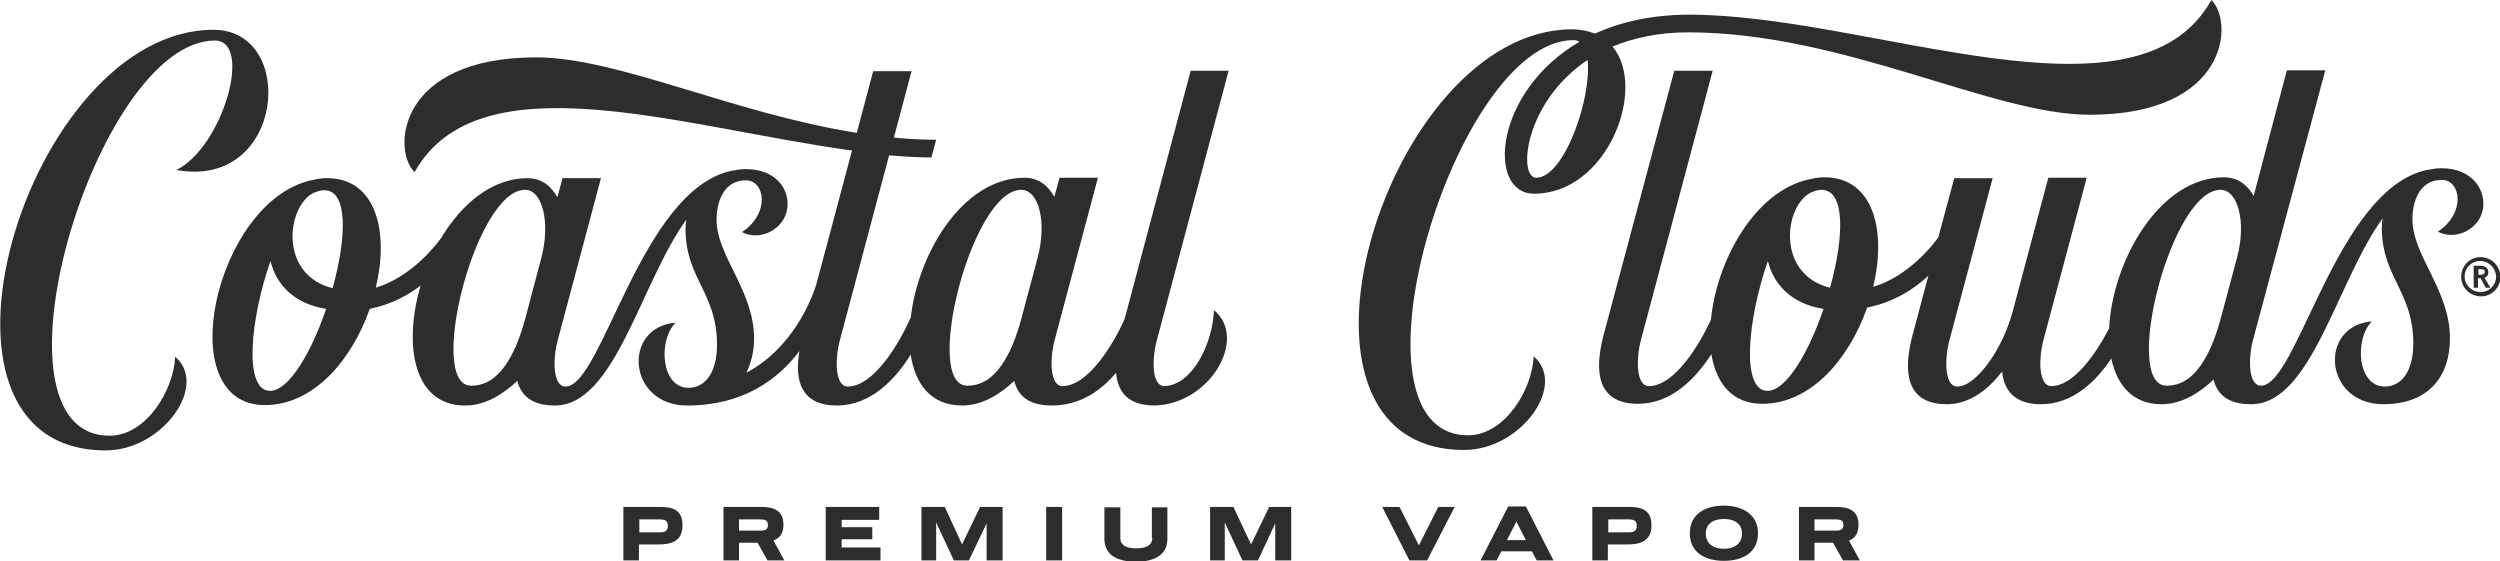 <svg xmlns="http://www.w3.org/2000/svg" xml:space="preserve" id="Layer_1" x="0" y="0" viewBox="0 0 579.5 130.1"><style>.st0{fill:#2d2d2d}</style><path d="M281.4 71.9c-.3 7.7-5 17.5-11.6 17.6-2.9-.2-2.8-6.4-1.6-10.8l16.6-62.3H276l-15.3 57.5c-2.6 5.9-8.5 15.6-14.4 15.6-3 0-3-6.4-1.8-10.8l10-37.5h-8.9l-1.2 4.4c-1.4-2.4-3.5-4.4-6.9-4.4-14.4 0-24.8 17.7-26.4 32.6h-.1c-2.6 5.9-8.5 15.8-14.5 15.8-3 0-3-6.4-1.8-10.8L206.1 36c3.4.3 6.6.5 9.8.5l1.1-4.1c-3.3 0-6.6-.2-9.8-.5l4.1-15.4h-8.9l-3.8 14.3c-28.9-4.6-55.5-17.5-74.3-17.5-32.3 0-33.4 21.6-28.2 26.6 14.9-26.6 61.9-10.4 101.4-5L189.2 66c-1.3 4.1-5.8 14.9-16.2 20.4 1.1-2.3 1.8-4.9 1.8-7.9 0-11.2-8.7-19.1-8.7-27.6 0-3.7 1.4-9.1 6.8-9.1 4.4 0 5.7 7.6-.9 12 4.1 2.2 9.9-.6 10.5-5.6.6-4.6-3-9-9.5-9-1 0-1.9.1-2.8.3-.2 0-.5.1-.7.1-21 4.6-29.9 50-38.4 50-3 0-3-6.4-1.8-10.8l10-37.5h-8.9l-1.2 4.4c-1.4-2.4-3.5-4.4-6.9-4.4-8.3 0-15.3 6-20 13.8-1 1.4-6.7 9-15.2 11.6 3.1-12.8.2-25.4-11.3-25.4h-.7c-.3 0-.6.1-.8.1-.4 0-.8.1-1.2.2-.3.1-.6.1-1 .2-22.2 5-32.7 52.1-10.7 52.1 11.4 0 20.2-10.6 24.3-22.3 4.9-1 8.8-3.1 11.8-5.4-4 13.6-1.8 27.8 10.3 27.8 4.9 0 9-2.8 12.1-5.7.9 3.4 3.4 5.7 8.7 5.7 14 0 19.8-28.3 30.5-43.1-.1.7-.2 1.4-.2 2.1 0 11.6 7.3 14.8 7.3 26.9 0 6.7-2.9 10-6.6 10-6.4 0-7.1-11-3-15.1-12.4 1-11.2 19.2 2.7 19.2 12.9 0 21-6 26-12.6-1.2 7 .5 12.6 8.7 12.6 7.8 0 13.5-6 17.1-11.8 1 6.8 4.7 11.8 11.9 11.8 4.9 0 9-2.8 12.1-5.7.9 3.5 3.4 5.7 8.7 5.7 6.6 0 11.5-3.5 14.9-7.6.4 4.5 2.8 7.6 9 7.6 12.9-.4 21.6-15.6 13.7-22.1zM62.6 90.6c-6.2 0-4.6-16.7.1-30.1 1.3 5.3 5.3 9.9 12.9 11.1-3.4 10-8.6 19-13 19zm14.5-23.8c-11.7-2.9-10.9-17-5.5-21.4.4-.3.7-.5 1.1-.7.1 0 .2-.1.3-.1.3-.1.5-.2.8-.3.4-.1.8-.2 1.3-.2 5.7-.1 5.2 11.2 2 22.7zm48.4-7.1-3.7 14c-.6 2.2-1.3 4.4-2.2 6.5-3.1 7-6.6 9.2-10.4 9.2-10.4 0 1-45.4 12.5-45.4 4.1 0 5.9 7.7 3.8 15.7zm115 .1-3.7 13.9c-.6 2.2-1.3 4.4-2.2 6.5-3.1 7-6.6 9.2-10.4 9.2-10.4 0 1-45.4 12.5-45.4 4.2 0 6 7.7 3.8 15.8z" class="st0"></path><path d="M40.9 39.4C66 44 69 6.9 49.5 6.9c-43.3 0-72.6 97.5-25 97.5 13.2 0 23.9-15.1 16.1-21.7-.3 7.7-6.7 18.3-15.2 18.3C-5 101 22.3 9.4 49.8 9.4c8.9 0 1.9 24.6-8.9 30zm332.9-28.6c4.8-2 10.6-3.3 17.5-3.3 36 0 70.4 19.1 93.1 19.1 32.3 0 33.4-21.6 28.2-26.6-17.4 31.2-79.2 3.4-121 3.4-8.7 0-16 1.7-21.9 4.4-1.5-.6-3.3-1-5.3-1-43.3 0-72.6 97.5-25 97.5 13.2 0 23.9-15.1 16.1-21.7-.3 7.7-6.7 18.3-15.2 18.3-30.4 0-3.1-91.6 24.4-91.6.5 0 1 .1 1.4.4-19.9 11.6-21.5 35.2-10.5 35.2 17 0 26.3-24.4 18.2-34.1zm-17.7 30.4c-4.3 0-2.8-17.5 11.9-27.3 1 8.8-5.4 27.3-11.9 27.3z" class="st0"></path><path d="M566 39c-1 0-1.9.1-2.8.3-.2 0-.5.1-.7.1-21 4.6-29.9 50-38.4 50-3 0-3-6.4-1.8-10.8L539 16.3h-8.9l-7.7 29.1c-1.4-2.4-3.5-4.3-6.9-4.3-15.1 0-25.9 19.7-26.6 35-3 5.8-8.2 13.4-13.4 13.4-3 0-3-6.4-1.8-10.8l10-37.5h-8.9L466.6 72c-1.2 4.4-3.1 8.6-5.8 12.3-2.1 2.8-4.7 5.3-7.1 5.3-3 0-3-6.4-1.8-10.8l10-37.5H453L449.3 55c-1.1 1.6-6.8 9-15.1 11.5 3.1-12.8.2-25.4-11.3-25.4h-.7c-.3 0-.6.1-.8.1-.4 0-.8.1-1.2.2-.3.1-.6.1-1 .2-12.5 2.8-21.3 18.9-22.6 32.5-2.7 5.9-8.5 15.4-14.4 15.4-3 0-3-6.4-1.8-10.8L397 16.4h-8.9l-16.4 61.3c-2.2 8.4-1.5 15.9 8 15.9 7.7 0 13.3-5.8 17-11.5 1.1 6.7 4.8 11.5 11.8 11.5 11.4 0 20.2-10.6 24.3-22.3 6.3-1.3 10.9-4.3 14.2-7.4l-3.7 13.9c-2.2 8.4-1.5 15.9 8 15.9 5.5 0 9.8-3.7 12.8-7.6.4 4.4 2.9 7.6 9 7.6 7.3 0 12.7-5.2 16.3-10.6 1.3 6.2 5 10.6 11.6 10.6 4.9 0 9-2.8 12.1-5.7.9 3.5 3.4 5.7 8.7 5.7 14 0 19.8-28.3 30.5-43.1-.1.7-.2 1.4-.2 2.1 0 11.6 7.3 14.8 7.3 26.9 0 6.7-2.9 10-6.6 10-6.4 0-7.1-11-3-15.1-12.4 1-11.2 19.2 2.7 19.2 10.2 0 15.4-6.2 15.4-15.3 0-11.2-8.7-19.1-8.7-27.6 0-3.7 1.4-9.1 6.8-9.1 4.4 0 5.7 7.6-.9 12 4.1 2.2 9.9-.6 10.5-5.6.5-4.7-3.1-9.1-9.6-9.1zM409.7 90.6c-6.2 0-4.6-16.7.1-30.1 1.3 5.3 5.3 9.9 12.9 11.1-3.4 10-8.6 19-13 19zm14.5-23.9c-11.7-2.9-10.9-17-5.5-21.4.4-.3.7-.5 1.1-.7.1 0 .2-.1.3-.1.3-.1.5-.2.8-.3.4-.1.8-.2 1.3-.2 5.7 0 5.2 11.3 2 22.7zm94.4-7.2-3.8 14.2c-.6 2.2-1.3 4.4-2.2 6.5-3.1 7-6.6 9.2-10.4 9.2-10.4 0 1-45.4 12.5-45.4 4.1 0 6 7.5 3.9 15.5zm-365.8 58h-8.3v12.4h3.6v-3.7h4.6c2.4 0 5.5-.5 5.5-4.3.1-4-2.7-4.4-5.4-4.4zm.2 5.9h-4.8v-3h4.8c1.5 0 1.8.6 1.8 1.5s-.4 1.5-1.8 1.5zm28.6-1.8c0-3.1-2-4.1-5.2-4.1h-8.7v12.4h3.6v-4.1h4.3l2.3 4.1h3.9l-2.5-4.6c1.5-.6 2.3-1.7 2.3-3.7zm-5.4 1.4h-4.9v-2.6h4.9c1.3 0 1.8.3 1.8 1.3s-.5 1.3-1.8 1.3zm18.9 2h7.1v-2.8h-7.1v-1.7h8.7v-3h-12.4v12.4h12.7v-3h-9V125zm27.9 1.2-4-8.7h-5.4v12.4h3.4v-8.8l4.1 8.8h3.5l4.1-8.6v8.6h3.7v-12.4h-5.2l-4.2 8.7zm19.5-8.7h3.7v12.4h-3.7v-12.4zm24.6 7.2c0 1.7-1.4 2.4-3.7 2.4-2.3 0-3.7-.7-3.7-2.3v-7.2H256v7.3c0 3.4 2.5 5.3 7.3 5.3s7.3-1.9 7.3-5.3v-7.3H267v7.1h.1zm22.9 1.5-4.1-8.7h-5.4v12.4h3.4v-8.8l4.1 8.8h3.6l4-8.6v8.6h3.7v-12.4h-5.1l-4.2 8.7zm38.9.2-4.5-8.9h-4l6.3 12.4h4.1l6.4-12.4h-3.8l-4.5 8.9zm20.7-9-6.4 12.5h3.7l1.1-2.1h7.1l1.1 2.1h3.9l-6.4-12.5h-4.1zm-.3 7.8 2.2-4.3 2.2 4.3h-4.4zm28.1-7.7h-8.3v12.4h3.6v-3.7h4.6c2.4 0 5.5-.5 5.5-4.3.1-4-2.7-4.4-5.4-4.4zm.2 5.9h-4.8v-3h4.8c1.5 0 1.8.6 1.8 1.5s-.4 1.5-1.8 1.5zm22-6.2c-4.1 0-7.9 1.8-7.9 6.4s3.7 6.4 7.9 6.4 7.9-1.8 7.9-6.4c0-4.5-3.8-6.4-7.9-6.4zm0 10c-2.7 0-4.2-1.4-4.2-3.5s1.5-3.4 4.2-3.4 4.2 1.3 4.2 3.4-1.5 3.5-4.2 3.5zm31.2-5.6c0-3.1-2-4.1-5.2-4.1H417v12.4h3.6v-4.1h4.3l2.3 4.1h3.9l-2.5-4.6c1.5-.6 2.2-1.7 2.2-3.7zm-5.3 1.4h-4.9v-2.6h4.9c1.3 0 1.8.3 1.8 1.3s-.6 1.3-1.8 1.3zm151.3-59.9c0-.9-.7-1.5-1.8-1.5h-1.6v5.1h1v-2.2h.6l1.2 2.2h1.1l-1.4-2.3c.6-.2.9-.7.9-1.3zm-1.6.6h-.7v-1.3h.7c.5 0 .8.2.8.7-.1.3-.4.6-.8.6z" class="st0"></path><path d="M575 59.6c-2.5 0-4.5 2-4.5 4.6 0 2.5 2.1 4.5 4.6 4.5s4.5-2 4.5-4.6c-.1-2.5-2.1-4.5-4.6-4.5zm0 8.1c-2 0-3.7-1.6-3.7-3.6s1.6-3.6 3.6-3.6 3.6 1.6 3.7 3.6c0 2-1.6 3.6-3.6 3.6z" class="st0"></path></svg>
